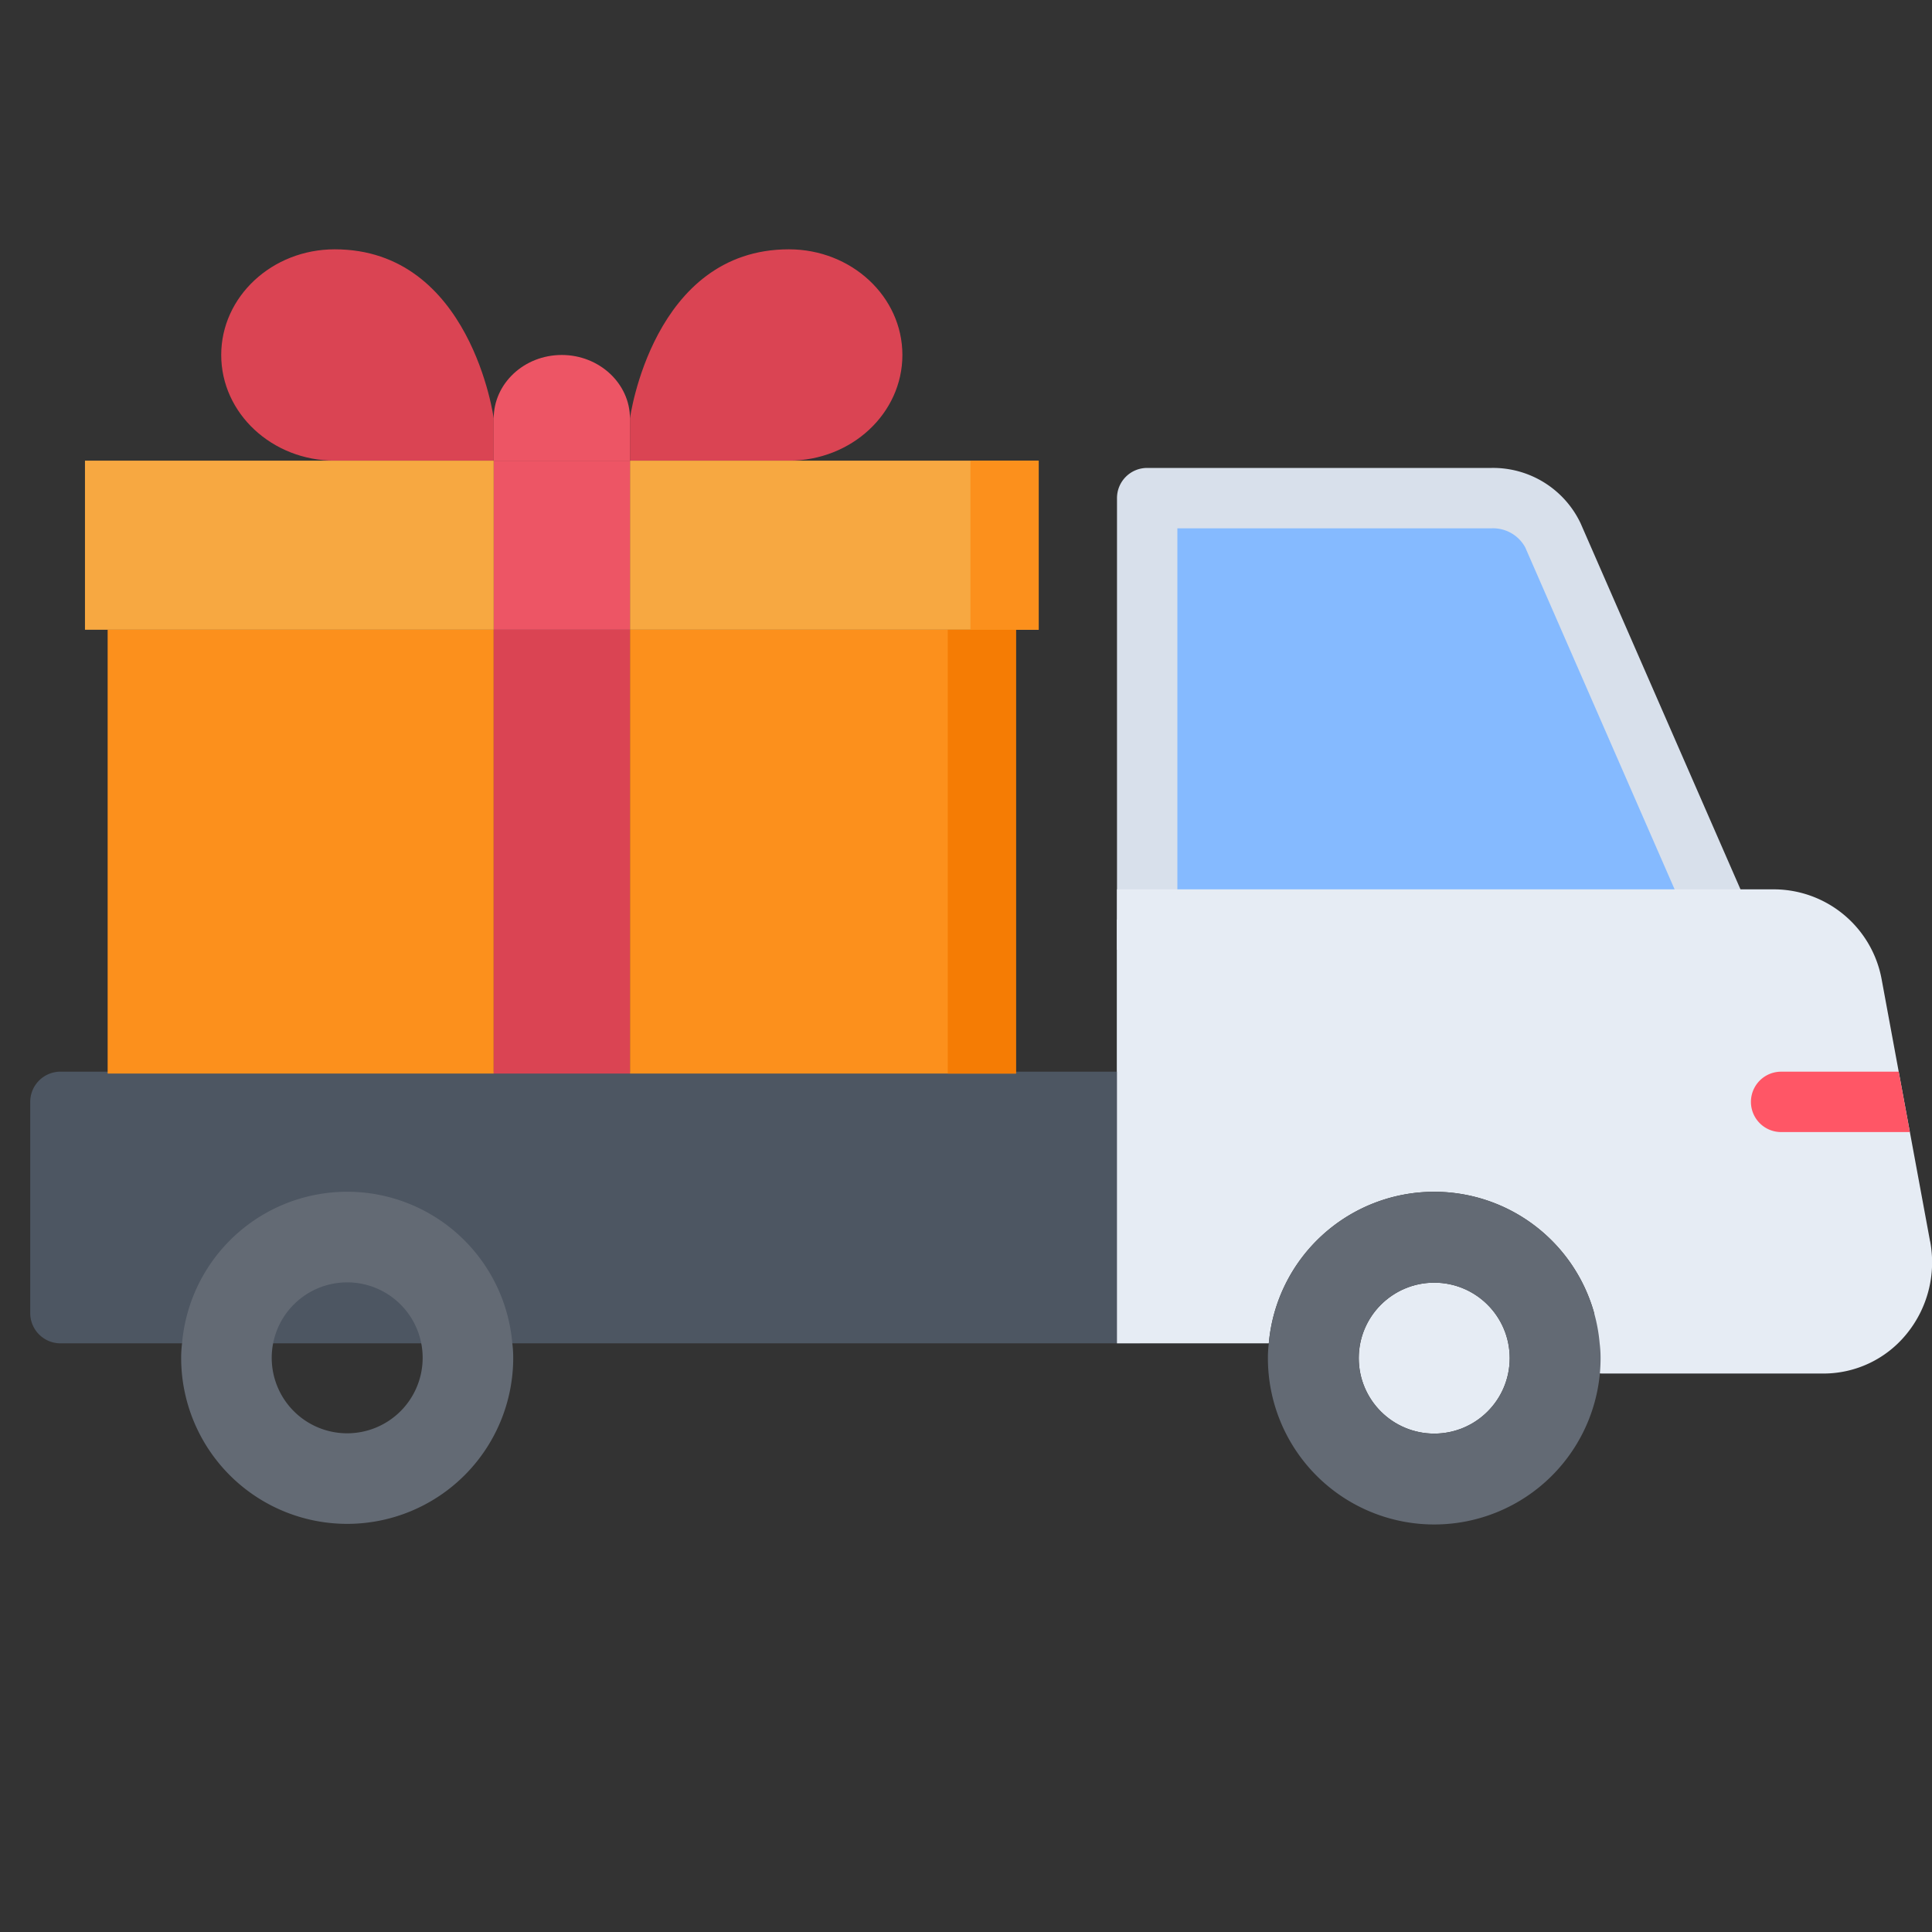 <?xml version="1.0" encoding="utf-8"?>
<svg viewBox="0 0 64 64" style="enable-background:new 0 0 512 512" xmlns="http://www.w3.org/2000/svg">
  <rect x="0" y="0" width="64" height="64" fill="#333333" stroke="none"/>
  <g>
    <path d="m51.441 17.73 5.56 12.73h-19v-13.96h11.4a2.2 2.2 0 0 1 2.04 1.23z" fill="#85baff" data-original="#85baff"/>
    <path d="m38.002 36.501a.999.999 0 0 1 -1-1v-19a.999.999 0 0 1 1-1h11.399a3.21 3.21 0 0 1 2.958 1.833l5.559 12.727a1.0 1 0 0 1 -1.832.801l-5.561-12.73a1.213 1.213 0 0 0 -1.124-.63h-10.399v18a.999.999 0 0 1 -1 1z" fill="#d8e0eb" data-original="#d8e0eb"/>
    <path d="m37.001 35.5h-35a1.003 1.003 0 0 0 -1 1v7a1.003 1.003 0 0 0 1 1h35.74c.143 0 .26-.45.26-1v-7a1.003 1.003 0 0 0 -1-1z" fill="#4d5662" data-original="#4d5662"/>
    <path d="m62.061 36.5c.3 1.6.6 3.2.89 4.8a2.66 2.66 0 0 1 -2.54 3.2h-7.42a5.501 5.501 0 0 0 -10.96 0h-5.03v-14.04h21.8a2.635 2.635 0 0 1 2.55 2.18c.24 1.28.47 2.57.71 3.86z" fill="#e6ecf4" data-original="#e6ecf4"/>
    <path d="m63.936 41.12-1.602-8.667a3.637 3.637 0 0 0 -3.532-2.992h-21.8v2h21.8a1.634 1.634 0 0 1 1.566 1.36l1.601 8.662a1.758 1.758 0 0 1 -.367 1.448 1.53 1.53 0 0 1 -1.189.569h-7.409a.959.959 0 0 0 -.951 1 1.043 1.043 0 0 0 1.05 1h7.311a3.542 3.542 0 0 0 2.727-1.291 3.748 3.748 0 0 0 .797-3.09z" fill="#e6ecf4" data-original="#e6ecf4"/>
    <path d="m62.897 35.501h-3.895a1 1 0 1 0 0 2h4.265z" fill="#ff5666" data-original="#ff5666"/>
    <path d="m14.001 44.98a2.5 2.5 0 1 0 -2.5 2.5 2.501 2.501 0 0 0 2.5-2.5zm3 0a5.5 5.5 0 1 1 -11 0 3.866 3.866 0 0 1 .03-.48 5.49 5.49 0 0 1 10.94 0 3.866 3.866 0 0 1 .03.48z" fill="#636a74" data-original="#636a74"/>
    <circle cx="47.511" cy="44.99" fill="#e6ecf4" r="2.5" data-original="#e6ecf4"/>
    <path d="m42.031 44.5a5.501 5.501 0 0 1 10.96 0 3.908 3.908 0 0 1 .03.49 5.51 5.51 0 1 1 -11.02 0 3.908 3.908 0 0 1 .03-.49zm5.48-2.01a2.5 2.5 0 1 0 2.5 2.5 2.501 2.501 0 0 0 -2.5-2.5z" fill="#636a74" data-original="#636a74"/>
  </g>
  <path d="M 16.355 15.26 L 11.088 15.26 C 9.013 15.26 7.328 13.692 7.328 11.759 C 7.328 9.827 9.013 8.259 11.088 8.259 C 15.603 8.259 16.355 13.86 16.355 13.86 L 16.355 15.26 Z M 16.355 15.26" fill="#da4453" style=""/>
  <path d="M 20.868 13.86 L 20.868 15.26 L 16.355 15.26 L 16.355 13.86 C 16.355 12.704 17.361 11.759 18.61 11.759 C 19.851 11.759 20.868 12.704 20.868 13.86 Z M 20.868 13.86" fill="#ed5565" style=""/>
  <path d="M 20.868 13.86 C 20.868 13.86 21.619 8.259 26.133 8.259 C 28.209 8.259 29.893 9.827 29.893 11.759 C 29.893 13.692 28.209 15.26 26.133 15.26 L 20.868 15.26 L 20.868 13.86 Z M 20.868 13.86" fill="#da4453" style=""/>
  <path d="M 34.408 15.26 L 34.408 20.861 L 20.868 20.861 L 20.868 15.26 L 34.408 15.26 Z M 34.408 15.26" style="fill: rgb(247, 168, 65);"/>
  <path d="M 32.147 15.26 L 32.147 20.861 L 34.408 20.861 L 34.408 15.26 L 32.147 15.26 Z M 32.147 15.26" style="fill: rgb(252, 144, 28);"/>
  <path d="M 16.355 15.26 L 20.868 15.26 L 20.868 20.861 L 16.355 20.861 L 16.355 15.26 Z M 16.355 15.26" fill="#ed5565" style=""/>
  <path d="M 16.355 15.26 L 16.355 20.861 L 2.815 20.861 L 2.815 15.26 L 16.355 15.26 Z M 16.355 15.26" style="fill: rgb(247, 168, 65);"/>
  <path d="M 16.355 20.861 L 16.355 35.563 L 3.566 35.563 L 3.566 20.861 L 16.355 20.861 Z M 16.355 20.861" style="fill: rgb(252, 144, 28);"/>
  <path d="M 33.654 25.762 L 33.654 35.563 L 20.868 35.563 L 20.868 20.861 L 33.654 20.861 L 33.654 25.762 Z M 33.654 25.762" style="fill: rgb(252, 144, 28);"/>
  <path d="M 31.395 20.861 L 31.395 35.563 L 33.654 35.563 L 33.654 20.861 L 31.395 20.861 Z M 31.395 20.861" style="fill: rgb(245, 124, 4);"/>
  <path d="M 16.355 20.861 L 20.868 20.861 L 20.868 35.563 L 16.355 35.563 L 16.355 20.861 Z M 16.355 20.861" fill="#da4453" style=""/>
</svg>